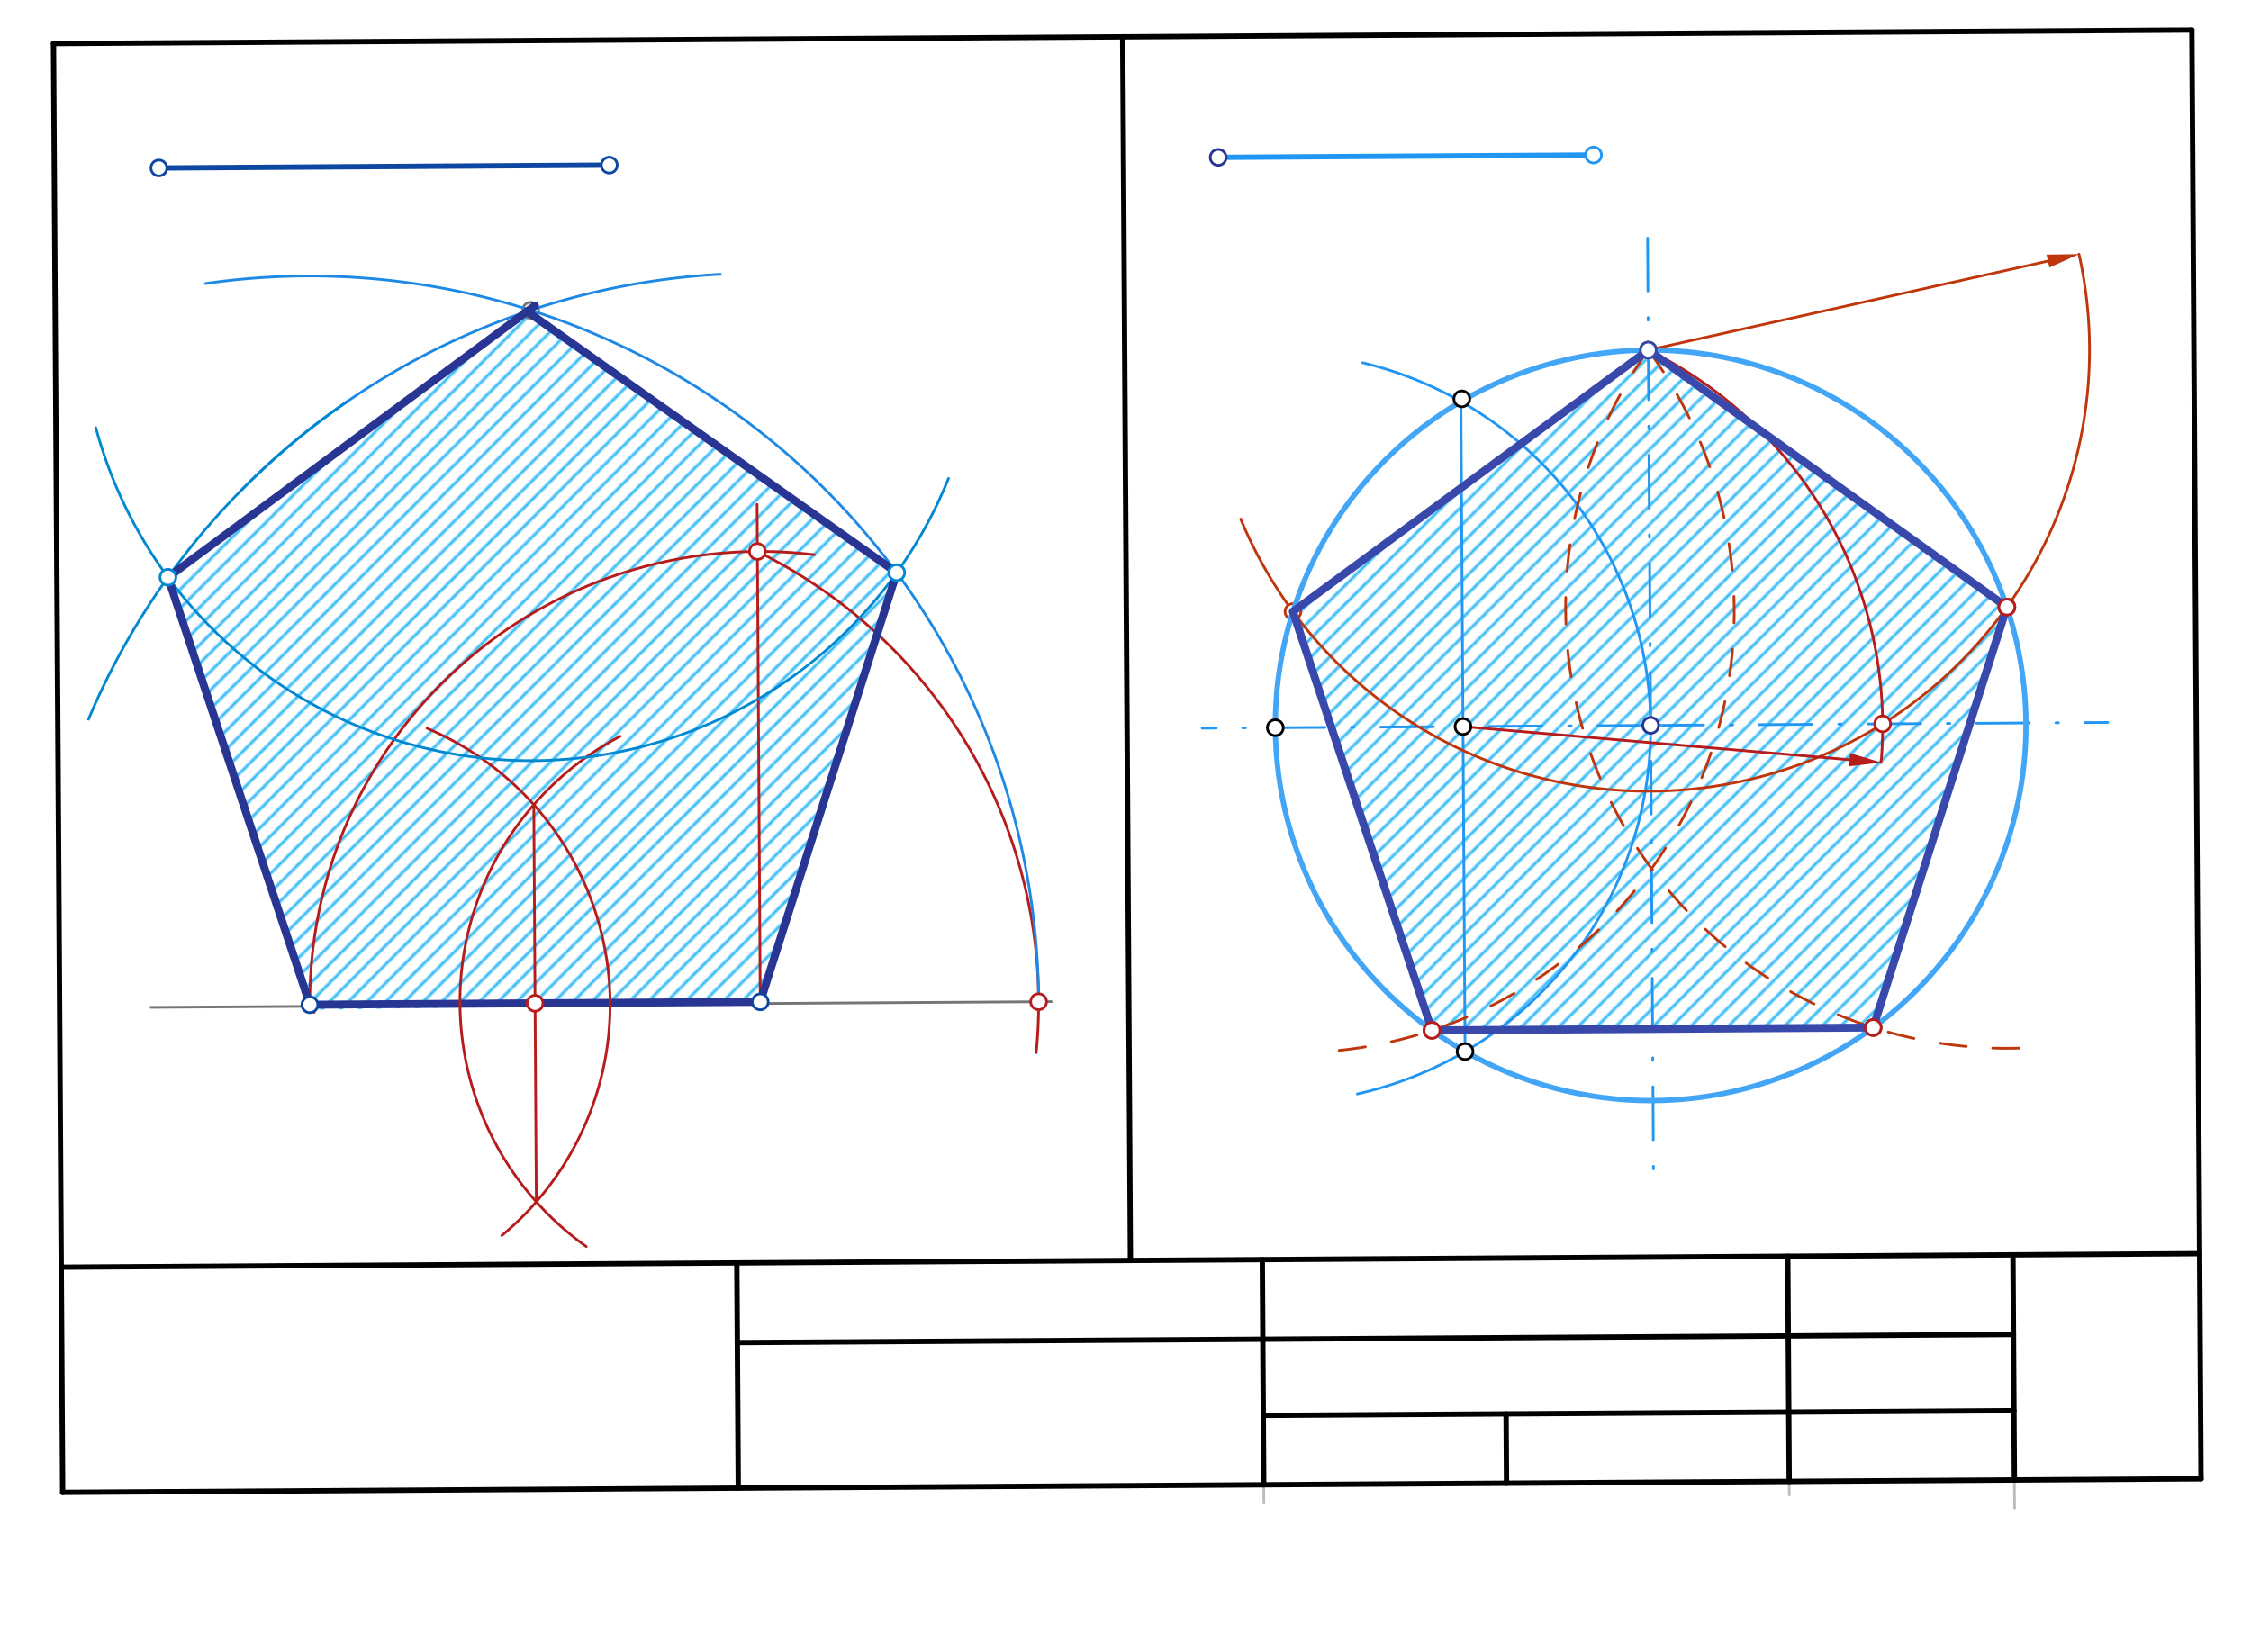 <svg xmlns="http://www.w3.org/2000/svg" class="svg--816" height="100%" preserveAspectRatio="xMidYMid meet" viewBox="0 0 850 624" width="100%"><defs><marker id="marker-arrow" markerHeight="16" markerUnits="userSpaceOnUse" markerWidth="24" orient="auto-start-reverse" refX="24" refY="4" viewBox="0 0 24 8"><path d="M 0 0 L 24 4 L 0 8 z" stroke="inherit"></path></marker></defs><g class="aux-layer--949"><g class="element--733"><defs><pattern height="5" id="fill_127_54hbh2__pattern-stripes" patternTransform="rotate(-45)" patternUnits="userSpaceOnUse" width="5"><rect fill="#29B6F6" height="1" transform="translate(0,0)" width="5"></rect></pattern></defs><g fill="url(#fill_127_54hbh2__pattern-stripes)"><path d="M 63.42 218.019 L 199.037 117.63 L 338.608 216.278 L 287.075 378.361 L 117 381.438 L 63.42 218.019 Z" stroke="none"></path></g></g><g class="element--733"><defs><pattern height="5" id="fill_191_f2tpo3__pattern-stripes" patternTransform="rotate(-45)" patternUnits="userSpaceOnUse" width="5"><rect fill="#29B6F6" height="1" transform="translate(0,0)" width="5"></rect></pattern></defs><g fill="url(#fill_191_f2tpo3__pattern-stripes)"><path d="M 622.406 132.203 L 757.819 229.283 L 707.335 388.067 L 540.722 389.122 L 488.233 230.989 L 618 135.438 Z" stroke="none"></path></g></g><g class="element--733"><line stroke="#BDBDBD" stroke-dasharray="none" stroke-linecap="round" stroke-width="1" x1="477.081" x2="477.239" y1="542.601" y2="567.651"></line></g><g class="element--733"><line stroke="#BDBDBD" stroke-dasharray="none" stroke-linecap="round" stroke-width="1" x1="675.649" x2="675.403" y1="564.585" y2="525.612"></line></g><g class="element--733"><line stroke="#BDBDBD" stroke-dasharray="none" stroke-linecap="round" stroke-width="1" x1="760.551" x2="760.722" y1="542.535" y2="569.572"></line></g><g class="element--733"><line stroke="#757575" stroke-dasharray="none" stroke-linecap="round" stroke-width="1" x1="57" x2="396.974" y1="380.438" y2="378.286"></line></g><g class="element--733"><line stroke="#2196F3" stroke-dasharray="none" stroke-linecap="round" stroke-width="2" x1="460" x2="601.729" y1="59.438" y2="58.54"></line></g><g class="element--733"><line stroke="#2196F3" stroke-dasharray="20, 10, 1, 10" stroke-linecap="round" stroke-width="1" x1="623.303" x2="795.939" y1="273.933" y2="272.84"></line></g><g class="element--733"><line stroke="#2196F3" stroke-dasharray="20, 10, 1, 10" stroke-linecap="round" stroke-width="1" x1="623.303" x2="453.934" y1="273.933" y2="275.005"></line></g><g class="element--733"><line stroke="#2196F3" stroke-dasharray="20, 10, 1, 10" stroke-linecap="round" stroke-width="1" x1="623.303" x2="622.13" y1="273.933" y2="88.658"></line></g><g class="element--733"><line stroke="#2196F3" stroke-dasharray="20, 10, 1, 10" stroke-linecap="round" stroke-width="1" x1="623.389" x2="624.389" y1="287.46" y2="445.511"></line></g><g class="element--733"><path d="M 623.303 273.933 A 141.732 141.732 0 0 0 514.543 136.986" fill="none" stroke="#2196F3" stroke-dasharray="none" stroke-linecap="round" stroke-width="1"></path></g><g class="element--733"><path d="M 623.257 278.549 A 141.732 141.732 0 0 1 512.513 413.144" fill="none" stroke="#2196F3" stroke-dasharray="none" stroke-linecap="round" stroke-width="1"></path></g><g class="element--733"><line stroke="#2196F3" stroke-dasharray="none" stroke-linecap="round" stroke-width="1" x1="553.215" x2="551.65" y1="397.123" y2="149.76"></line></g><g class="element--733"><path d="M 710.897 273.378 A 166.616 166.616 0 0 0 785.039 95.988" fill="none" stroke="#BF360C" stroke-dasharray="none" stroke-linecap="round" stroke-width="1"></path></g><g class="element--733"><line stroke="#BF360C" stroke-dasharray="none" stroke-linecap="round" stroke-width="1" x1="773.326" x2="622.406" y1="98.596" y2="132.203"></line><path d="M785.039,95.988 l12,2.5 l0,-5 z" fill="#BF360C" stroke="#BF360C" stroke-width="0" transform="rotate(167.446, 785.039, 95.988)"></path></g><g class="element--733"><path d="M 710.897 273.378 A 166.616 166.616 0 0 1 468.493 196.014" fill="none" stroke="#BF360C" stroke-dasharray="none" stroke-linecap="round" stroke-width="1"></path></g><g class="element--733"><path d="M 622.406 132.203 A 166.616 166.616 0 0 0 765.545 395.72" fill="none" stroke="#BF360C" stroke-dasharray="10" stroke-linecap="round" stroke-width="1"></path></g><g class="element--733"><path d="M 622.406 132.203 A 166.616 166.616 0 0 1 500.049 397.186" fill="none" stroke="#BF360C" stroke-dasharray="10" stroke-linecap="round" stroke-width="1"></path></g><g class="element--733"><circle cx="200.381" cy="117.181" r="3" stroke="#757575" stroke-width="1" fill="#ffffff"></circle>}</g><g class="element--733"><circle cx="460" cy="59.438" r="3" stroke="#283593" stroke-width="1" fill="#ffffff"></circle>}</g><g class="element--733"><circle cx="601.729" cy="58.54" r="3" stroke="#2196F3" stroke-width="1" fill="#ffffff"></circle>}</g><g class="element--733"><circle cx="622.406" cy="132.203" r="3" stroke="#BF360C" stroke-width="1" fill="#ffffff"></circle>}</g><g class="element--733"><circle cx="757.819" cy="229.283" r="3" stroke="#BF360C" stroke-width="1" fill="#ffffff"></circle>}</g><g class="element--733"><circle cx="488.233" cy="230.989" r="3" stroke="#BF360C" stroke-width="1" fill="#ffffff"></circle>}</g><g class="element--733"><circle cx="757.819" cy="229.283" r="3" stroke="#BF360C" stroke-width="1" fill="#ffffff"></circle>}</g><g class="element--733"><circle cx="540.722" cy="389.122" r="3" stroke="#BF360C" stroke-width="1" fill="#ffffff"></circle>}</g><g class="element--733"><circle cx="707.335" cy="388.067" r="3" stroke="#BF360C" stroke-width="1" fill="#ffffff"></circle>}</g></g><g class="main-layer--75a"><g class="element--733"><line stroke="#000000" stroke-dasharray="none" stroke-linecap="round" stroke-width="2" x1="23.493" x2="20.198" y1="536.993" y2="16.449"></line></g><g class="element--733"><line stroke="#000000" stroke-dasharray="none" stroke-linecap="round" stroke-width="2" x1="20.198" x2="827.67" y1="16.449" y2="11.338"></line></g><g class="element--733"><line stroke="#000000" stroke-dasharray="none" stroke-linecap="round" stroke-width="2" x1="23.493" x2="23.662" y1="536.993" y2="563.617"></line></g><g class="element--733"><line stroke="#000000" stroke-dasharray="none" stroke-linecap="round" stroke-width="2" x1="23.662" x2="831.133" y1="563.617" y2="558.506"></line></g><g class="element--733"><line stroke="#000000" stroke-dasharray="none" stroke-linecap="round" stroke-width="2" x1="831.133" x2="827.67" y1="558.506" y2="11.338"></line></g><g class="element--733"><line stroke="#000000" stroke-dasharray="none" stroke-linecap="round" stroke-width="2" x1="278.775" x2="278.236" y1="562.002" y2="476.964"></line></g><g class="element--733"><line stroke="#000000" stroke-dasharray="none" stroke-linecap="round" stroke-width="2" x1="477.196" x2="476.658" y1="560.746" y2="475.709"></line></g><g class="element--733"><line stroke="#000000" stroke-dasharray="none" stroke-linecap="round" stroke-width="2" x1="675.617" x2="675.079" y1="559.49" y2="474.453"></line></g><g class="element--733"><line stroke="#000000" stroke-dasharray="none" stroke-linecap="round" stroke-width="2" x1="760.655" x2="760.116" y1="558.952" y2="473.915"></line></g><g class="element--733"><line stroke="#000000" stroke-dasharray="none" stroke-linecap="round" stroke-width="2" x1="23.123" x2="830.595" y1="478.579" y2="473.469"></line></g><g class="element--733"><line stroke="#000000" stroke-dasharray="none" stroke-linecap="round" stroke-width="2" x1="278.427" x2="760.307" y1="507.033" y2="503.983"></line></g><g class="element--733"><line stroke="#000000" stroke-dasharray="none" stroke-linecap="round" stroke-width="2" x1="477.03" x2="760.489" y1="534.538" y2="532.744"></line></g><g class="element--733"><line stroke="#000000" stroke-dasharray="none" stroke-linecap="round" stroke-width="2" x1="568.706" x2="568.872" y1="533.958" y2="560.166"></line></g><g class="element--733"><line stroke="#000000" stroke-dasharray="none" stroke-linecap="round" stroke-width="2" x1="426.859" x2="423.934" y1="476.024" y2="13.893"></line></g><g class="element--733"><line stroke="#0D47A1" stroke-dasharray="none" stroke-linecap="round" stroke-width="2" x1="60" x2="230.075" y1="63.438" y2="62.361"></line></g><g class="element--733"><line stroke="#283593" stroke-dasharray="none" stroke-linecap="round" stroke-width="3" x1="117" x2="287.075" y1="379.438" y2="378.361"></line></g><g class="element--733"><path d="M 230.384 378.72 A 113.386 113.386 0 0 0 161.261 275.047" fill="none" stroke="#B71C1C" stroke-dasharray="none" stroke-linecap="round" stroke-width="1"></path></g><g class="element--733"><path d="M 117 379.438 A 3.606 3.606 0 0 1 118.604 382.321" fill="none" stroke="#B71C1C" stroke-dasharray="none" stroke-linecap="round" stroke-width="1"></path></g><g class="element--733"><path d="M 230.384 378.72 A 113.386 113.386 0 0 1 189.484 466.629" fill="none" stroke="#B71C1C" stroke-dasharray="none" stroke-linecap="round" stroke-width="1"></path></g><g class="element--733"><path d="M 173.692 379.079 A 113.386 113.386 0 0 1 234.171 278.074" fill="none" stroke="#B71C1C" stroke-dasharray="none" stroke-linecap="round" stroke-width="1"></path></g><g class="element--733"><path d="M 173.692 379.079 A 113.386 113.386 0 0 0 221.366 470.766" fill="none" stroke="#B71C1C" stroke-dasharray="none" stroke-linecap="round" stroke-width="1"></path></g><g class="element--733"><line stroke="#B71C1C" stroke-dasharray="none" stroke-linecap="round" stroke-width="1" x1="202.512" x2="201.563" y1="453.895" y2="303.903"></line></g><g class="element--733"><line stroke="#B71C1C" stroke-dasharray="none" stroke-linecap="round" stroke-width="1" x1="287.075" x2="285.886" y1="378.361" y2="190.508"></line></g><g class="element--733"><path d="M 117 379.438 A 170.079 170.079 0 0 1 307.499 209.513" fill="none" stroke="#B71C1C" stroke-dasharray="none" stroke-linecap="round" stroke-width="1"></path></g><g class="element--733"><path d="M 285.999 208.286 A 190.154 190.154 0 0 1 391.275 397.549" fill="none" stroke="#B71C1C" stroke-dasharray="none" stroke-linecap="round" stroke-width="1"></path></g><g class="element--733"><path d="M 392.191 378.316 A 275.193 275.193 0 0 0 77.58 107.083" fill="none" stroke="#1E88E5" stroke-dasharray="none" stroke-linecap="round" stroke-width="1"></path></g><g class="element--733"><path d="M 272.008 103.581 A 275.193 275.193 0 0 0 90.914 185.353" fill="none" stroke="#1E88E5" stroke-dasharray="none" stroke-linecap="round" stroke-width="1"></path></g><g class="element--733"><path d="M 201.458 287.256 A 170.079 170.079 0 0 0 358.16 180.684" fill="none" stroke="#0288D1" stroke-dasharray="none" stroke-linecap="round" stroke-width="1"></path></g><g class="element--733"><path d="M 201.458 287.256 A 170.079 170.079 0 0 1 36.183 161.519" fill="none" stroke="#0288D1" stroke-dasharray="none" stroke-linecap="round" stroke-width="1"></path></g><g class="element--733"><path d="M 131.126 151.621 A 275.193 275.193 0 0 0 33.426 271.621" fill="none" stroke="#0288D1" stroke-dasharray="none" stroke-linecap="round" stroke-width="1"></path></g><g class="element--733"><line stroke="#283593" stroke-dasharray="none" stroke-linecap="round" stroke-width="3" x1="117" x2="63.42" y1="379.438" y2="218.019"></line></g><g class="element--733"><line stroke="#283593" stroke-dasharray="none" stroke-linecap="round" stroke-width="3" x1="63.42" x2="202" y1="218.019" y2="115.437"></line></g><g class="element--733"><line stroke="#283593" stroke-dasharray="none" stroke-linecap="round" stroke-width="3" x1="199.037" x2="338.608" y1="117.63" y2="216.278"></line></g><g class="element--733"><line stroke="#283593" stroke-dasharray="none" stroke-linecap="round" stroke-width="3" x1="338.608" x2="287.075" y1="216.278" y2="378.361"></line></g><g class="element--733"><g class="center--a87"><line x1="619.303" y1="273.933" x2="627.303" y2="273.933" stroke="#42A5F5" stroke-width="1" stroke-linecap="round"></line><line x1="623.303" y1="269.933" x2="623.303" y2="277.933" stroke="#42A5F5" stroke-width="1" stroke-linecap="round"></line><circle class="hit--87b" cx="623.303" cy="273.933" r="4" stroke="none" fill="transparent"></circle></g><circle cx="623.303" cy="273.933" fill="none" r="141.732" stroke="#42A5F5" stroke-dasharray="none" stroke-width="2"></circle></g><g class="element--733"><path d="M 622.406 132.203 A 158.462 158.462 0 0 1 710.318 287.949" fill="none" stroke="#B71C1C" stroke-dasharray="none" stroke-linecap="round" stroke-width="1"></path></g><g class="element--733"><line stroke="#B71C1C" stroke-dasharray="none" stroke-linecap="round" stroke-width="1" x1="698.362" x2="552.438" y1="286.922" y2="274.381"></line><path d="M710.318,287.949 l12,2.5 l0,-5 z" fill="#B71C1C" stroke="#B71C1C" stroke-width="0" transform="rotate(184.912, 710.318, 287.949)"></path></g><g class="element--733"><line stroke="#3949AB" stroke-dasharray="none" stroke-linecap="round" stroke-width="3" x1="622.406" x2="757.819" y1="132.203" y2="229.283"></line></g><g class="element--733"><line stroke="#3949AB" stroke-dasharray="none" stroke-linecap="round" stroke-width="3" x1="757.819" x2="707.335" y1="229.283" y2="388.067"></line></g><g class="element--733"><line stroke="#3949AB" stroke-dasharray="none" stroke-linecap="round" stroke-width="3" x1="707.335" x2="540.722" y1="388.067" y2="389.122"></line></g><g class="element--733"><line stroke="#3949AB" stroke-dasharray="none" stroke-linecap="round" stroke-width="3" x1="540.722" x2="488.233" y1="389.122" y2="230.989"></line></g><g class="element--733"><line stroke="#3949AB" stroke-dasharray="none" stroke-linecap="round" stroke-width="3" x1="488.233" x2="622.406" y1="230.989" y2="132.203"></line></g><g class="element--733"><circle cx="60" cy="63.438" r="3" stroke="#0D47A1" stroke-width="1" fill="#ffffff"></circle>}</g><g class="element--733"><circle cx="230.075" cy="62.361" r="3" stroke="#0D47A1" stroke-width="1" fill="#ffffff"></circle>}</g><g class="element--733"><circle cx="117" cy="379.438" r="3" stroke="#0D47A1" stroke-width="1" fill="#ffffff"></circle>}</g><g class="element--733"><circle cx="287.075" cy="378.361" r="3" stroke="#0D47A1" stroke-width="1" fill="#ffffff"></circle>}</g><g class="element--733"><circle cx="202.038" cy="378.899" r="3" stroke="#B71C1C" stroke-width="1" fill="#ffffff"></circle>}</g><g class="element--733"><circle cx="285.999" cy="208.286" r="3" stroke="#B71C1C" stroke-width="1" fill="#ffffff"></circle>}</g><g class="element--733"><circle cx="392.191" cy="378.316" r="3" stroke="#B71C1C" stroke-width="1" fill="#ffffff"></circle>}</g><g class="element--733"><circle cx="63.42" cy="218.019" r="3" stroke="#0288D1" stroke-width="1" fill="#ffffff"></circle>}</g><g class="element--733"><circle cx="338.608" cy="216.278" r="3" stroke="#0288D1" stroke-width="1" fill="#ffffff"></circle>}</g><g class="element--733"><circle cx="623.303" cy="273.933" r="3" stroke="#283593" stroke-width="1" fill="#ffffff"></circle>}</g><g class="element--733"><circle cx="481.574" cy="274.83" r="3" stroke="#000000" stroke-width="1" fill="#ffffff"></circle>}</g><g class="element--733"><circle cx="552" cy="150.625" r="3" stroke="#000000" stroke-width="1" fill="#ffffff"></circle>}</g><g class="element--733"><circle cx="553.215" cy="397.123" r="3" stroke="#000000" stroke-width="1" fill="#ffffff"></circle>}</g><g class="element--733"><circle cx="552.438" cy="274.381" r="3" stroke="#000000" stroke-width="1" fill="#ffffff"></circle>}</g><g class="element--733"><circle cx="710.897" cy="273.378" r="3" stroke="#B71C1C" stroke-width="1" fill="#ffffff"></circle>}</g><g class="element--733"><circle cx="757.819" cy="229.283" r="3" stroke="#B71C1C" stroke-width="1" fill="#ffffff"></circle>}</g><g class="element--733"><circle cx="707.335" cy="388.067" r="3" stroke="#B71C1C" stroke-width="1" fill="#ffffff"></circle>}</g><g class="element--733"><circle cx="540.722" cy="389.122" r="3" stroke="#B71C1C" stroke-width="1" fill="#ffffff"></circle>}</g><g class="element--733"><circle cx="622.406" cy="132.203" r="3" stroke="#3949AB" stroke-width="1" fill="#ffffff"></circle>}</g></g><g class="snaps-layer--ac6"></g><g class="temp-layer--52d"></g></svg>